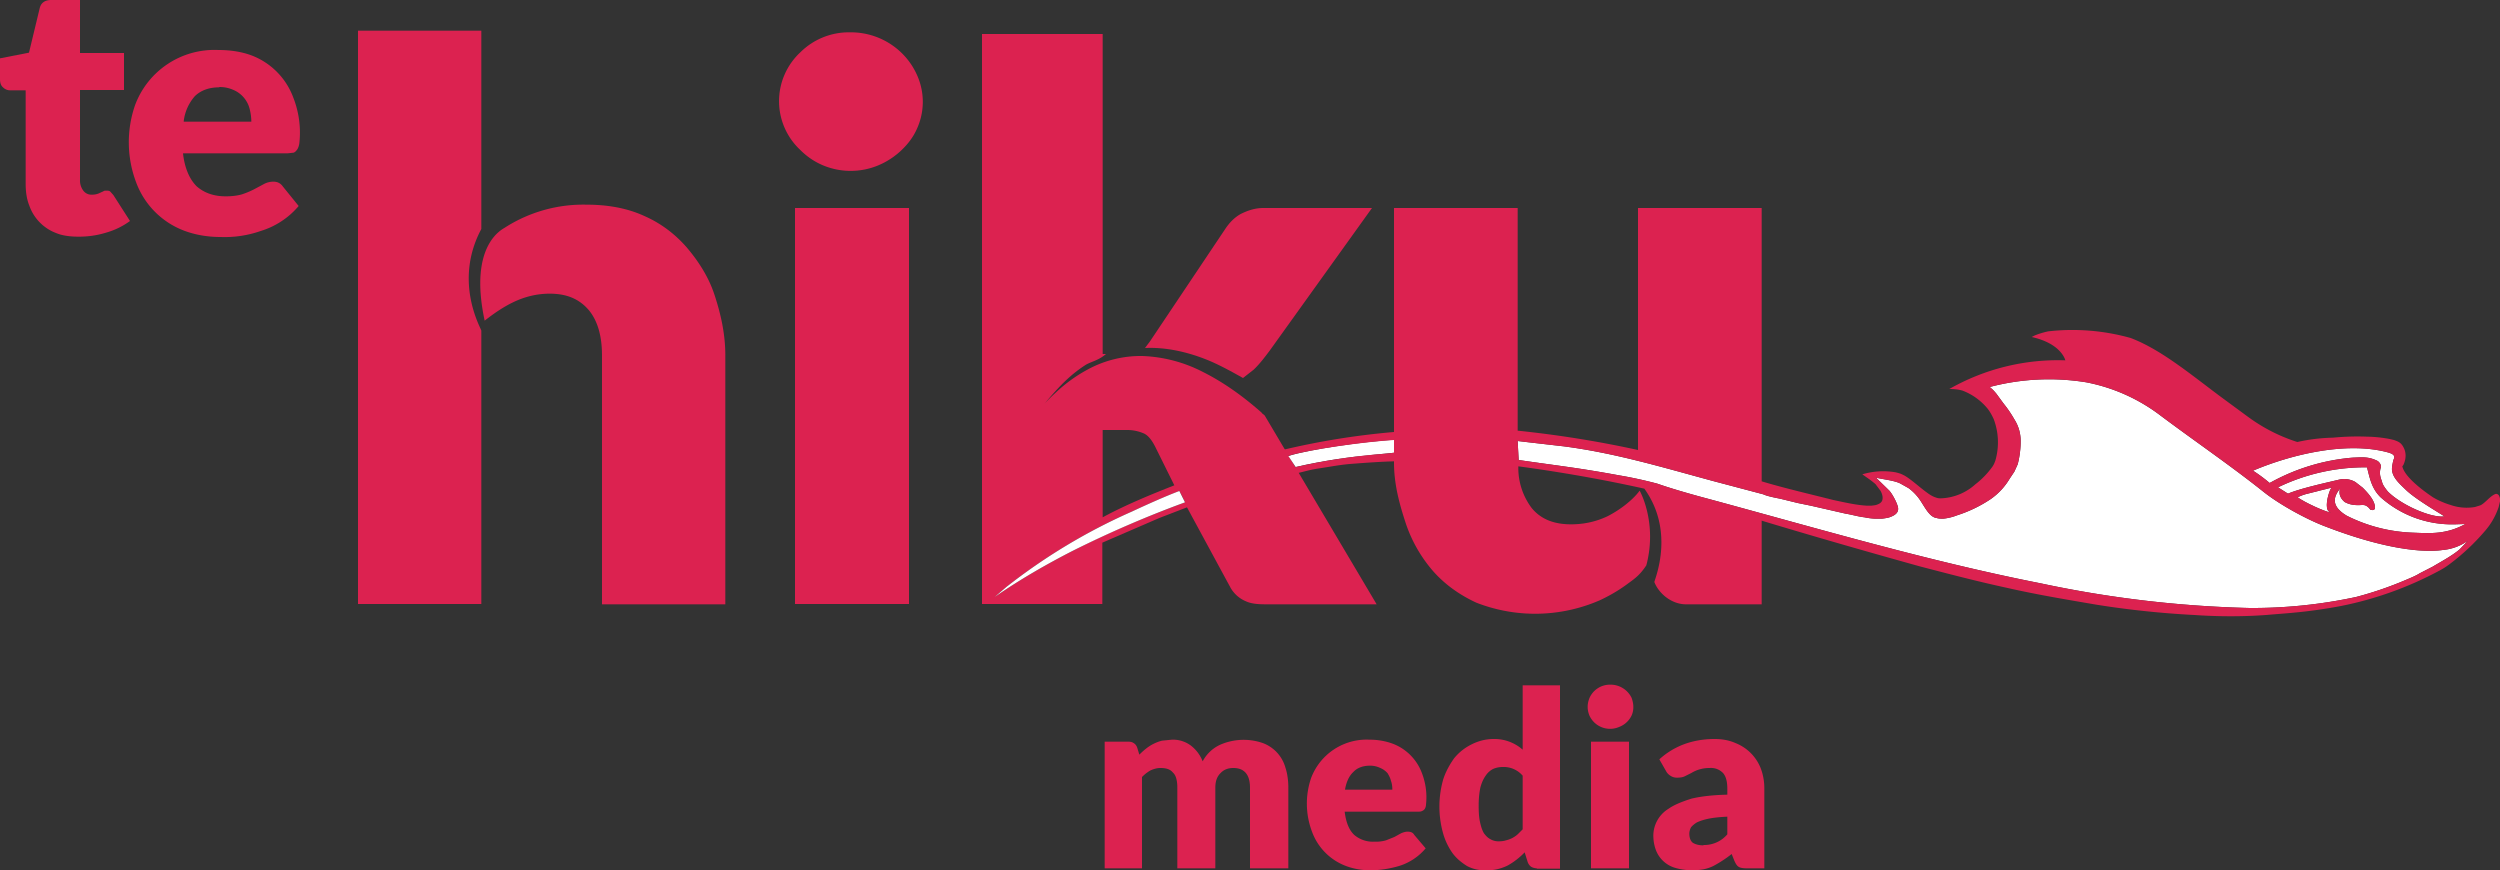 <svg version="1.2" baseProfile="tiny" xmlns="http://www.w3.org/2000/svg" xml:space="preserve" viewBox="0 0 750 261.1"><rect x="0" y="0" width="750" height="261.1" fill="#333333" stroke="none"/><g id="Logo"><path fill="#DC2250" d="M23.6 71c-2.6 0-4.9-.3-6.8-1.1a13.6 13.6 0 0 1-8-8.2c-.8-2-1.1-4.2-1.1-6.6v-28H3a3 3 0 0 1-2.1-.9c-.6-.5-.9-1.3-.9-2.4v-6.3l8.7-1.7 3.2-13.3C12.3.8 13.5 0 15.4 0H24v15.9h13.2V27H24v27a5 5 0 0 0 1 3.2 3 3 0 0 0 2.6 1.2 5.1 5.1 0 0 0 2.5-.6l.9-.4c.2-.2.5-.2.9-.2.5 0 .9 0 1.2.3l.9 1 5 7.8a22.5 22.5 0 0 1-7.2 3.5c-2.6.8-5.3 1.2-8.1 1.2z"/><path fill="#DC2250" d="M65.5 15c3.6 0 6.9.5 9.9 1.6A21.5 21.5 0 0 1 88 29.3 28.8 28.8 0 0 1 89.8 43c-.1.7-.3 1.3-.6 1.8-.3.4-.6.8-1.1 1l-1.8.2H54.9c.5 4.5 2 7.8 4.1 9.9 2.3 2 5.2 3 8.7 3 1.9 0 3.5-.2 4.9-.6a25 25 0 0 0 3.6-1.5l3-1.6a6 6 0 0 1 2.8-.7c1.3 0 2.2.5 2.9 1.5l4.7 5.8a24.1 24.1 0 0 1-11.4 7.5 32.6 32.6 0 0 1-12 1.8c-3.8 0-7.4-.6-10.7-1.8a24.6 24.6 0 0 1-14.7-14.7 34 34 0 0 1-.3-23 25.4 25.4 0 0 1 25-16.6zm.3 11.2c-3.1 0-5.5.9-7.3 2.6a13.8 13.8 0 0 0-3.4 7.7h20.3c0-1.3-.2-2.6-.5-3.8a8.4 8.4 0 0 0-4.6-5.6c-1.3-.6-2.7-1-4.5-1zM238.5 62.4h34.2v118.8h-34.2zM206 74.2c-3.5-4-7.7-7.2-12.7-9.4-5-2.3-10.8-3.4-17.3-3.4a43.5 43.5 0 0 0-24.4 6.8c-.4.4-11.2 4.7-6.2 28 2.8-2.2 5.6-4.1 8.5-5.5 3.5-1.7 7.2-2.6 11-2.6 5.3 0 9 1.7 11.8 5 2.6 3.2 3.9 7.7 3.9 13.5v74.7h37v-74.7c0-6.5-1.4-12.5-3.2-18-1.8-5.6-5-10.4-8.4-14.4zM362.5 108.1c3.6 1.5 7 3.4 10.4 5.3l3.2-2.5c1.7-1.6 3.3-3.7 4.8-5.7l30.7-42.8H379c-2.7 0-5 .9-6.8 1.8-1.8 1-3.4 2.6-4.7 4.6L345 102.4l-1.5 2c6.3-.3 12.9 1.2 19 3.7z"/><path fill="#DC2250" d="M144.4 68.6V9.2h-37v172h37V99.2c0-.6-8.5-14.6 0-30.5zM270.4 15.8A21.8 21.8 0 0 0 255 9.7a20.6 20.6 0 0 0-14.9 6 20 20 0 0 0 0 29.3c2 2 4.2 3.5 6.8 4.6a21.5 21.5 0 0 0 16.6 0 23 23 0 0 0 6.9-4.5c2-1.9 3.6-4 4.7-6.5a19.5 19.5 0 0 0 0-16.1 21.5 21.5 0 0 0-4.7-6.7z"/><g fill="#DC2250"><path d="M331.4 260.5v-38h7c.7 0 1.3.1 1.8.5.5.3.8.8 1 1.4l.6 2a21 21 0 0 1 2-1.8 12.8 12.8 0 0 1 4.8-2.4l3-.3a9 9 0 0 1 5.7 1.8 11 11 0 0 1 3.5 4.7 11.2 11.2 0 0 1 5.3-5 17.6 17.6 0 0 1 12.7-.5 11 11 0 0 1 6.8 7.3c.6 1.8.9 3.9.9 6.1v24.2H375v-24.2c0-3.9-1.7-5.9-5-5.9-1.6 0-2.9.5-3.9 1.6-1 1-1.5 2.4-1.5 4.3v24.2h-11.4v-24.2c0-2.1-.4-3.7-1.3-4.5-.8-1-2-1.4-3.8-1.4-1 0-2 .3-2.9.7-.9.5-1.7 1.1-2.6 2v27.4h-11.3zM410.8 221.9c2.5 0 4.8.4 7 1.2a15 15 0 0 1 8.8 8.9 20.1 20.1 0 0 1 1.2 9.4c0 .5-.2 1-.4 1.3-.2.3-.5.5-.8.6-.3.2-.8.2-1.3.2h-21.9c.4 3.2 1.3 5.5 2.9 7a8.6 8.6 0 0 0 6 2 11 11 0 0 0 3.5-.4l2.5-1 2-1.1c.7-.3 1.3-.5 2-.5 1 0 1.6.3 2 1l3.4 4a16.9 16.9 0 0 1-8 5.3 31.5 31.5 0 0 1-8.4 1.3c-2.6 0-5.1-.4-7.5-1.3a17.3 17.3 0 0 1-10.2-10.3 23.8 23.8 0 0 1-.3-16 17.8 17.8 0 0 1 17.5-11.6zm.2 7.8c-2.2 0-3.9.7-5 1.9-1.3 1.2-2.1 3-2.5 5.3h14.2c0-.9-.1-1.8-.4-2.6-.2-.9-.6-1.6-1-2.3a5.9 5.9 0 0 0-2.2-1.6c-.8-.4-1.9-.7-3-.7zM461.1 260.5c-.7 0-1.3-.2-1.8-.5-.4-.3-.8-.8-1-1.4l-.9-2.9a21.7 21.7 0 0 1-5 3.9 14 14 0 0 1-6.8 1.5c-2 0-3.8-.4-5.5-1.3-1.6-1-3.1-2.2-4.3-3.8a19.3 19.3 0 0 1-2.9-6.1 29.7 29.7 0 0 1 .1-16.2c.8-2.4 2-4.5 3.3-6.3 1.5-1.8 3.2-3.1 5.2-4.1s4.2-1.6 6.6-1.6a12.8 12.8 0 0 1 8.7 3.2v-19.3H468v55h-7zm-11.5-8.1c.8 0 1.6-.1 2.2-.3a8 8 0 0 0 3.5-1.8l1.5-1.5v-16.1a7.5 7.5 0 0 0-6-2.6c-1 0-2 .2-2.9.6a6 6 0 0 0-2.2 2c-.7 1-1.2 2.1-1.6 3.6-.3 1.5-.5 3.2-.5 5.3 0 2 .1 3.7.4 5 .3 1.4.7 2.6 1.2 3.4.6.8 1.2 1.4 2 1.8.7.4 1.5.6 2.4.6zM490 212a6 6 0 0 1-.5 2.6 6.8 6.8 0 0 1-3.8 3.5 6.8 6.8 0 0 1-8.9-3.5c-.3-.8-.5-1.6-.5-2.5 0-1 .2-1.8.5-2.6a6.7 6.7 0 0 1 6.2-4.1 7 7 0 0 1 6.5 4c.3.9.5 1.7.5 2.7zm-1.3 10.5v38h-11.4v-38h11.4zM524.1 260.5c-1 0-1.9-.1-2.4-.4-.6-.3-1-1-1.4-1.9l-.8-2a36.2 36.2 0 0 1-5.5 3.6c-1 .5-2 .8-3 1a18.7 18.7 0 0 1-8.3-.4 8.8 8.8 0 0 1-5.9-5.3c-.5-1.3-.8-2.8-.8-4.5a9.5 9.5 0 0 1 4.6-8c1.7-1.2 4-2.1 6.8-3 2.9-.7 6.5-1.1 10.8-1.2v-1.7c0-2.2-.4-3.8-1.3-4.8a5 5 0 0 0-4-1.5 10.4 10.4 0 0 0-5.5 1.5l-2 1c-.6.3-1.4.4-2.3.4-.8 0-1.4-.2-2-.6-.5-.3-1-.8-1.3-1.4l-2-3.5a23 23 0 0 1 7.6-4.6c2.8-1 5.8-1.5 9-1.5 2.3 0 4.4.4 6.2 1.2a13.4 13.4 0 0 1 7.7 7.8 17 17 0 0 1 1 6v23.8h-5.2zm-13-7a9.1 9.1 0 0 0 7.1-3.2V245c-2.2.1-4.1.3-5.6.6s-2.6.7-3.5 1.1c-.8.5-1.4 1-1.8 1.5-.3.6-.5 1.2-.5 1.9 0 1.3.4 2.2 1 2.7.8.5 1.8.8 3.2.8z"/></g><path fill="#DC2250" d="M379.5 124.8c-.3-.5-.7-.5-1-1-5.1-4.5-11-8.9-17.6-12.2a42.9 42.9 0 0 0-18.3-4.8 33.3 33.3 0 0 0-16.2 4 45 45 0 0 0-9.7 7c-2.2 2-3.3 3.3-3.3 3.3s1-1.3 3-3.5 5-5.4 9.4-8.2c1.8-1 3.8-1.3 6-3.2h-1v-96h-36.2v171h36.1v-18.4l17.1-7.4 8.3-3.2 13 24a9.5 9.5 0 0 0 4.7 4.2c2 .9 4.4.9 7 .9H413l-33.5-56.5zm-48.8 4.2h7.5c2.2 0 4 .6 5.1 1.1 1.2.6 2.3 2 3.3 4l5.7 11.5c-6.9 2.7-14.9 6-21.5 9.6V129zm-8.8 36.2c-7.8 4-15.7 8.5-23.5 13.9l3.5-3a175.6 175.6 0 0 1 37.6-22.6c4.3-2 9.8-4.5 14.3-6.2a36 36 0 0 1 1.7 3.4c-10.8 4-22.9 9-33.6 14.5z"/><g id="White_WHAI" fill="#FFF"><path id="white_2_" d="M386.5 136.8c6.3-2 22.4-4.3 32-4.9v3.9l-6.2.6c-7.6.7-15.4 1.8-23.6 3.7l-2.2-3.3z"/><path d="M355.5 150.7a327 327 0 0 0-33.6 14.5c-7.8 4-15.7 8.5-23.5 13.9l3.5-3a175.6 175.6 0 0 1 37.6-22.6c4.3-2 9.8-4.5 14.3-6.2l1.7 3.4zM729.8 170l-3.9 2c-1.1.7-2.3 1.2-4.2 2a107 107 0 0 1-14.9 5.1 148 148 0 0 1-31.9 3.3 338 338 0 0 1-62.7-7.4c-33.5-6.6-66.3-16.3-99.9-25.4-6.4-1.7-11.7-3.3-15.1-4.5a126 126 0 0 0-11.5-2.5c-12.5-2.3-17.8-2.8-30.1-4.6l-.3-5.7 2.5.3 11.3 1.3c15.4 2 29.3 6.2 44.8 10.4l15.1 4c1 .5 3.4 1 5 1.3l5.3 1.3 3.9.8 10.5 2.4c1.9.3 3.8.9 5.7 1.1.8.2 2.4.4 3.3.4h1.9s1.7-.2 2.2-.4c2.4-.8 2.8-1.9 2.6-3-.3-1.4-1.7-4-2.6-5l-4-3.9c2 .5 5.3.8 7.2 1.7l2.5 1.4c.9.6 2 1.7 2.5 2.3 2 2.2 3.4 6.4 6 6.7.6.2 1.3.2 2 .2a15.8 15.8 0 0 0 4.1-1 40.2 40.2 0 0 0 10-4.8 19.7 19.7 0 0 0 5.8-6.2l1.4-2.1 1-2.2a23.2 23.2 0 0 0 .5-2.3 27.5 27.5 0 0 0 .4-4.6 12 12 0 0 0-1.9-6.6 34.8 34.8 0 0 0-3.2-4.7l-2.2-3c-1-1.2-1.3-1.4-2-2a69.8 69.8 0 0 1 29-1.4 53.5 53.5 0 0 1 22.3 10c10.3 7.7 21 15 30.8 22.8 5 4 13.2 8.4 18.5 10.4 23.8 9.2 34.4 7.2 35.3 7.1a15.4 15.4 0 0 0 7.6-2.8l-2.5 2.6c-2.2 1.9-5.6 3.7-8.1 5.2z"/><path d="m736.5 157.3 3.1-.1c-5.8 3.2-10.7 2.8-15.7 2.6a47.6 47.6 0 0 1-19.9-5.1c-.8-.5-1.6-1-2.5-2-1.7-2-1.2-4 .5-6.1-.4 1.5 0 2.8 1.4 4 1.8 1 3.5 1 5.2.9.7 0 1.2 0 2.1.9l.4.5c.4.1 1.3.4 1.4-.6 0-1.9-1.7-4-3.7-6l-2.2-1.7a6.6 6.6 0 0 0-4.9-.7c-3.7.9-11.6 2.6-15.3 4.2l-3-1.9a60.1 60.1 0 0 1 26.7-6c.8 3 1.3 6.3 4.1 9a32.2 32.2 0 0 0 22.2 8.1z"/><path d="m698.7 153.5.6.3c-2.2-.4-8.1-3.2-10-4.6.7-.4 2-.9 3.4-1.2l6.7-1.7-.4.8c-.7 1.7-1.6 5.4-.3 6.4z"/><path d="M716.3 135.7c.6.2 2.6.6 1.8 2.1-.2.6-.6 2.4-.5 3.2.2 2.2 2 3.9 4 5.8 2.8 2.8 9.6 6.7 11.7 8.1-3.8.6-13-3.4-17-7.5-.7-.9-1.5-1.9-1.7-2.9-.1-.5-1.1-2.2-.3-4.4 0-.5-.2-1.2-1-1.8-2.8-1.4-4.7-1.1-7.6-1a61.4 61.4 0 0 0-24.8 7.6 47.5 47.5 0 0 0-5-3.7c11.8-5 28.2-8.8 40.4-5.5z"/></g><path id="whai" fill="#DC2250" d="M702.3 181.8a105.8 105.8 0 0 0 29.5-10.6c1.7-.9 2.6-1.6 3.4-2.2a65.3 65.3 0 0 0 10.2-9.6 21 21 0 0 0 4.2-7.3l.4-1.7a3 3 0 0 0-.2-1.5c-.3-.7-.8-.8-1.2-.7-1.8.8-3 2.7-4.5 3.4l-1.6.5a14.6 14.6 0 0 1-7.3-.6 24.3 24.3 0 0 1-5.3-2.3c-.7-.5-8.4-5.5-9.2-9.3l.3-.4c1-2.1.8-4 0-5.4-.8-1.5-1.8-1.7-2.8-2.1l-1.3-.3a39.3 39.3 0 0 0-6.8-.7 75.3 75.3 0 0 0-10.2.3 53.8 53.8 0 0 0-10.7 1.3c-5-1.6-10-4-15-7.7l-6.8-5c-9.4-6.9-18.7-14.9-28.2-18.5a64.6 64.6 0 0 0-24.7-2 24.8 24.8 0 0 0-4 1.2l-1 .5c9 2 10.1 7 10.1 7a65.8 65.8 0 0 0-34.8 8.6c1.3 0 2.7.1 4 .5a18 18 0 0 1 7.4 5.3c.8 1 1.4 2.1 1.9 3.2a19.7 19.7 0 0 1 .5 12.5c-.3.8-.5 1.4-1.4 2.5a25 25 0 0 1-4.6 4.6 16.3 16.3 0 0 1-10.3 4.2c-.6 0-.9 0-1.7-.3-.6-.2-1.4-.6-2.2-1.2-2.3-1.6-4.8-4-7-5.3-1-.5-1.1-.6-2.7-1a21.7 21.7 0 0 0-10 .6c1.4 1 2.8 1.9 4 3l1.5 2c.5 1 .8 2 .4 3-.4.7-1 .9-1.5 1.1-.5.2-1 .2-1.6.3H560c-3.3-.2-6.7-1-10-1.7-7.1-1.8-14.9-3.6-21.5-5.6v-82h-37.1V135a323.7 323.7 0 0 0-36.1-5.8V62.4h-37.1v67.2a227.2 227.2 0 0 0-33.9 5.5l3.3 7.2c2.2-.4 5-1.3 7.6-1.7 4.7-.7 6.8-1.2 11-1.5 3.9-.3 8.2-.6 12-.7v.4c0 6.6 1.7 12.6 3.5 18.1a42.2 42.2 0 0 0 8.2 14.4c3.5 4 8 7.2 13 9.5a48.5 48.5 0 0 0 37-.7c2.8-1.3 5.4-2.8 7.9-4.6 2.3-1.7 4-2.7 6.1-5.9 3.4-12.9-2-22.4-2-22.4-2.2 3-6.3 6-9.7 7.7-3.4 1.6-7 2.4-10.9 2.4-5.2 0-9.1-1.6-11.8-4.9a20 20 0 0 1-4-12.5c12.6 1.7 25.2 3.9 37.8 6.7 9 12.5 3.5 26.2 3 28 1.4 3.6 5.3 6.7 9.5 6.7h22.7v-25.1c15.2 4.6 31.6 9.3 47.4 13.7 8.8 2.3 17.6 4.6 26.4 6.5 8.8 2 17.8 3.5 26.6 5a277 277 0 0 0 29.4 3.1c7.2.5 14.8.5 21.5 0 5.7-.5 12.5-.8 22.5-2.7zm-284.1-46c-1.9.3-4 .4-6.1.6-7.6.7-15.4 1.9-23.7 3.8l-2.1-3.4c6.2-1.9 22.4-4.2 31.9-4.8v3.9zm318.3 21.5 3.1-.1c-5.8 3.2-10.7 2.8-15.7 2.6a47.6 47.6 0 0 1-19.9-5.1c-.8-.5-1.6-1-2.5-2-1.7-2-1.2-4 .5-6.1-.4 1.5 0 2.8 1.4 4 1.8 1 3.5 1 5.2.9.7 0 1.2 0 2.1.9l.4.5c.4.1 1.3.4 1.4-.6 0-1.9-1.7-4-3.7-6l-2.2-1.7a6.6 6.6 0 0 0-4.9-.7c-3.7.9-11.6 2.6-15.3 4.2l-3-1.9a60.1 60.1 0 0 1 26.7-6c.8 3 1.3 6.3 4.1 9a32.2 32.2 0 0 0 22.2 8.1zm-37.8-3.8.6.3c-2.2-.4-8.1-3.2-10-4.6.7-.4 2-.9 3.4-1.2l6.7-1.7-.4.8c-.7 1.7-1.6 5.4-.3 6.4zm17.6-17.8c.6.2 2.6.6 1.8 2.1-.2.6-.6 2.4-.5 3.2.2 2.2 2 3.9 4 5.8 2.8 2.8 9.6 6.7 11.7 8.1-3.8.6-13-3.4-17-7.5-.7-.9-1.5-1.9-1.7-2.9-.1-.5-1.1-2.2-.3-4.4 0-.5-.2-1.2-1-1.8-2.8-1.4-4.7-1.1-7.6-1a61.4 61.4 0 0 0-24.8 7.6 47.5 47.5 0 0 0-5-3.7c11.8-5 28.2-8.8 40.4-5.5zm13.5 34.3-3.9 2c-1.1.7-2.3 1.2-4.2 2a107 107 0 0 1-14.9 5.1 148 148 0 0 1-31.9 3.3 338 338 0 0 1-62.7-7.4c-33.5-6.6-66.3-16.3-99.9-25.4-6.4-1.7-11.7-3.3-15.1-4.5a126 126 0 0 0-11.5-2.5c-12.5-2.3-17.8-2.8-30.1-4.6l-.3-5.7 2.5.3 11.3 1.3c15.4 2 29.3 6.2 44.8 10.4l15.1 4c1 .5 3.4 1 5 1.3l5.3 1.3 3.9.8 10.5 2.4c1.9.3 3.8.9 5.7 1.1.8.2 2.4.4 3.3.4h1.9s1.7-.2 2.2-.4c2.4-.8 2.8-1.9 2.6-3-.3-1.4-1.7-4-2.6-5l-4-3.9c2 .5 5.3.8 7.2 1.7l2.5 1.4c.9.6 2 1.7 2.5 2.3 2 2.2 3.4 6.4 6 6.7.6.2 1.3.2 2 .2a15.8 15.8 0 0 0 4.1-1 40.2 40.2 0 0 0 10-4.8 19.7 19.7 0 0 0 5.8-6.2l1.4-2.1 1-2.2a23.2 23.2 0 0 0 .5-2.3 27.5 27.5 0 0 0 .4-4.6 12 12 0 0 0-1.9-6.6 34.8 34.8 0 0 0-3.2-4.7l-2.2-3c-1-1.2-1.3-1.4-2-2a69.8 69.8 0 0 1 29-1.4 53.5 53.5 0 0 1 22.3 10c10.3 7.7 21 15 30.8 22.8 5 4 13.2 8.4 18.5 10.4 23.8 9.2 34.4 7.2 35.3 7.1a15.4 15.4 0 0 0 7.6-2.8l-2.5 2.6c-2.2 1.9-5.6 3.7-8.1 5.2z"/></g></svg>